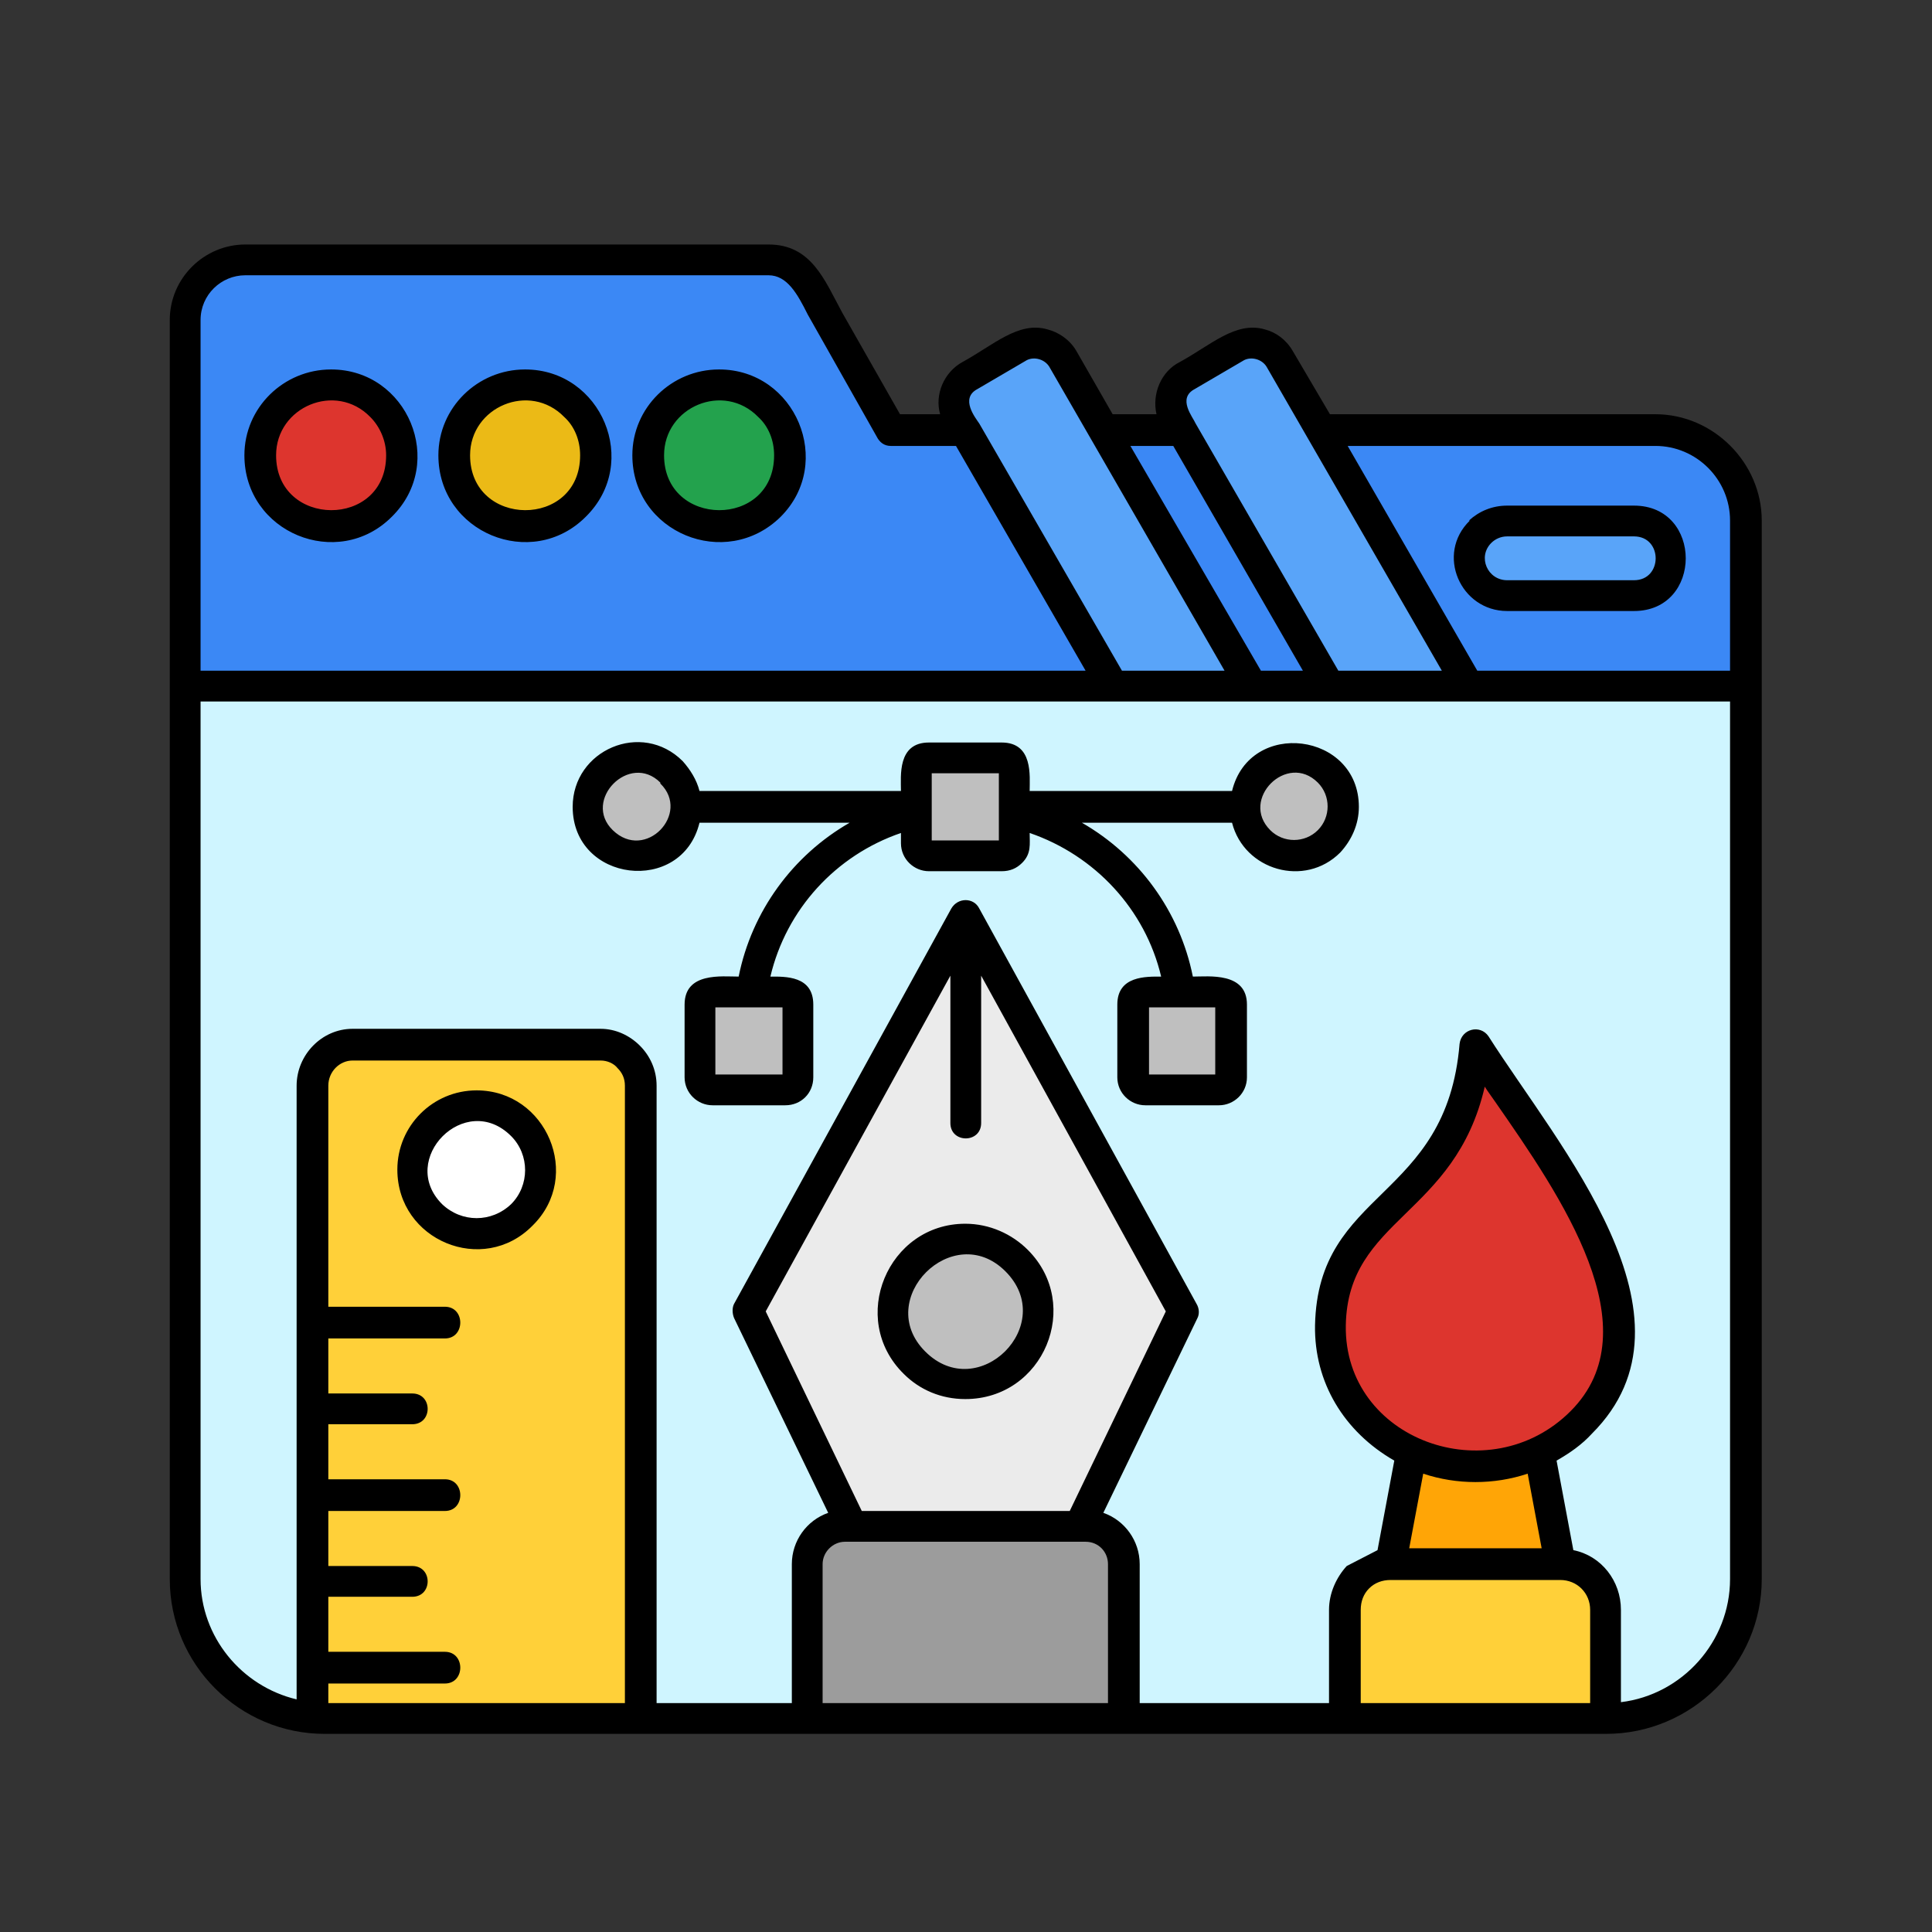 <svg xmlns="http://www.w3.org/2000/svg" xmlns:xlink="http://www.w3.org/1999/xlink" width="500" zoomAndPan="magnify" viewBox="0 0 375 375" height="500" preserveAspectRatio="xMidYMid meet" version="1.0"><rect x="0" y="0" width="375" height="375" fill="#333333" stroke="none"/><defs><clipPath id="818aef92cb"><path d="M 32.953 47 L 341.953 47 L 341.953 337 L 32.953 337 Z M 32.953 47 " clip-rule="nonzero"/></clipPath></defs><path fill="#dd352e" d="M 286.383 202.77 C 283.668 234.812 258.688 232.457 258.324 257.258 C 258.141 264.137 260.316 270.652 265.746 276.082 C 268.281 278.617 270.996 280.43 273.891 281.875 C 281.676 285.496 290.906 285.496 298.691 281.875 C 301.77 280.43 304.484 278.617 306.836 276.082 C 327.652 255.266 298.691 222.141 286.383 202.77 Z M 286.383 202.77 " fill-opacity="1" fill-rule="evenodd"/><path fill="#ffa506" d="M 298.691 281.875 C 290.906 285.496 281.676 285.496 273.891 281.875 L 269.91 303.598 L 302.855 303.598 Z M 298.691 281.875 " fill-opacity="1" fill-rule="evenodd"/><path fill="#ffd039" d="M 302.855 303.598 L 269.91 303.598 C 265.02 303.598 261.039 307.582 261.039 312.469 L 261.039 333.465 L 311.723 333.465 L 311.723 312.469 C 311.723 307.582 307.742 303.598 302.855 303.598 Z M 302.855 303.598 " fill-opacity="1" fill-rule="evenodd"/><path fill="#9c9c9c" d="M 218.137 333.465 L 218.137 303.598 C 218.137 299.617 214.879 296.176 210.715 296.176 L 164.012 296.176 C 160.031 296.176 156.773 299.434 156.773 303.598 L 156.773 333.465 Z M 218.137 333.465 " fill-opacity="1" fill-rule="evenodd"/><path fill="#ebebeb" d="M 209.449 296.176 L 229.723 254.543 L 187.363 177.789 L 145.188 254.543 L 165.281 296.176 Z M 201.484 254.543 C 201.484 262.324 195.148 268.66 187.363 268.66 C 179.582 268.66 173.426 262.324 173.426 254.543 C 173.426 246.758 179.582 240.605 187.363 240.605 C 195.148 240.605 201.484 246.758 201.484 254.543 Z M 201.484 254.543 " fill-opacity="1" fill-rule="evenodd"/><path fill="#bfbfbf" d="M 187.363 268.66 C 195.148 268.66 201.484 262.324 201.484 254.543 C 201.484 246.758 195.148 240.605 187.363 240.605 C 179.582 240.605 173.426 246.758 173.426 254.543 C 173.426 262.324 179.582 268.66 187.363 268.66 Z M 187.363 268.66 " fill-opacity="1" fill-rule="evenodd"/><path fill="#ffd039" d="M 124.371 333.465 L 124.371 210.734 C 124.371 206.391 120.75 202.77 116.586 202.77 L 68.434 202.77 C 64.09 202.77 60.652 206.391 60.652 210.734 L 60.652 333.465 C 61.375 333.465 62.281 333.465 63.004 333.465 Z M 104.82 227.027 C 104.82 233.906 99.387 239.516 92.512 239.516 C 85.633 239.516 80.02 233.906 80.02 227.027 C 80.02 220.148 85.633 214.719 92.512 214.719 C 99.387 214.719 104.82 220.148 104.82 227.027 Z M 104.82 227.027 " fill-opacity="1" fill-rule="evenodd"/><path fill="#ffffff" d="M 92.512 239.516 C 99.387 239.516 104.82 233.906 104.82 227.027 C 104.82 220.148 99.387 214.719 92.512 214.719 C 85.633 214.719 80.02 220.148 80.02 227.027 C 80.02 233.906 85.633 239.516 92.512 239.516 Z M 92.512 239.516 " fill-opacity="1" fill-rule="evenodd"/><path fill="#cff5ff" d="M 68.434 202.77 L 116.586 202.77 C 120.75 202.77 124.371 206.391 124.371 210.734 L 124.371 333.465 L 156.773 333.465 L 156.773 303.598 C 156.773 299.434 160.031 296.176 164.012 296.176 L 165.281 296.176 L 145.188 254.543 L 187.363 177.789 L 229.723 254.543 L 209.449 296.176 L 210.715 296.176 C 214.879 296.176 218.137 299.617 218.137 303.598 L 218.137 333.465 L 261.039 333.465 L 261.039 312.469 C 261.039 307.582 265.02 303.598 269.91 303.598 L 273.891 281.875 C 270.996 280.43 268.281 278.617 265.746 276.082 C 260.316 270.652 258.141 264.137 258.324 257.258 C 258.688 232.457 283.668 234.812 286.383 202.77 C 298.691 222.141 327.652 255.266 306.836 276.082 C 304.484 278.617 301.77 280.43 298.691 281.875 L 302.855 303.598 C 307.742 303.598 311.723 307.582 311.723 312.469 L 311.723 333.465 C 326.75 333.465 338.879 321.34 338.879 306.496 L 338.879 133.258 L 36.031 133.258 L 36.031 306.496 C 36.031 320.613 46.895 332.199 60.652 333.465 L 60.652 210.734 C 60.652 206.391 64.09 202.77 68.434 202.77 Z M 133.059 156.609 C 133.059 161.859 128.895 166.023 123.645 166.023 C 118.395 166.023 114.051 161.859 114.051 156.609 C 114.051 151.359 118.395 147.016 123.645 147.016 C 128.895 147.016 133.059 151.359 133.059 156.609 Z M 241.668 156.609 C 241.668 151.359 246.016 147.016 251.266 147.016 C 256.512 147.016 260.676 151.359 260.676 156.609 C 260.676 161.859 256.512 166.023 251.266 166.023 C 246.016 166.023 241.668 161.859 241.668 156.609 Z M 229 192.633 L 236.602 192.633 C 237.867 192.633 238.953 193.719 238.953 194.988 L 238.953 209.105 C 238.953 210.555 237.867 211.641 236.602 211.641 L 222.301 211.641 C 221.035 211.641 219.949 210.555 219.949 209.105 L 219.949 194.988 C 219.949 193.719 221.035 192.633 222.301 192.633 Z M 177.949 157.695 L 177.949 149.551 C 177.949 148.102 179.039 147.016 180.305 147.016 L 194.422 147.016 C 195.871 147.016 196.957 148.102 196.957 149.551 L 196.957 163.672 C 196.957 164.938 195.871 166.023 194.422 166.023 L 180.305 166.023 C 179.039 166.023 177.949 164.938 177.949 163.672 Z M 138.309 192.633 L 152.426 192.633 C 153.875 192.633 154.961 193.719 154.961 194.988 L 154.961 209.105 C 154.961 210.555 153.875 211.641 152.426 211.641 L 138.309 211.641 C 137.039 211.641 135.953 210.555 135.953 209.105 L 135.953 194.988 C 135.953 193.719 137.039 192.633 138.309 192.633 Z M 138.309 192.633 " fill-opacity="1" fill-rule="evenodd"/><path fill="#3b88f5" d="M 36.031 133.258 L 215.965 133.258 L 187.184 83.48 L 172.883 83.48 L 160.754 62.117 C 157.676 56.508 155.504 50.352 149.168 50.352 L 47.617 50.352 C 41.281 50.352 36.031 55.602 36.031 62.117 Z M 101.922 102.125 C 94.32 102.125 88.164 95.969 88.164 88.367 C 88.164 80.945 94.32 74.789 101.922 74.789 C 109.527 74.789 115.68 80.945 115.68 88.367 C 115.68 95.969 109.527 102.125 101.922 102.125 Z M 125.816 88.367 C 125.816 80.945 131.973 74.789 139.574 74.789 C 147.18 74.789 153.332 80.945 153.332 88.367 C 153.332 95.969 147.18 102.125 139.574 102.125 C 131.973 102.125 125.816 95.969 125.816 88.367 Z M 78.027 88.367 C 78.027 95.969 71.875 102.125 64.27 102.125 C 56.668 102.125 50.512 95.969 50.512 88.367 C 50.512 80.945 56.668 74.789 64.27 74.789 C 71.875 74.789 78.027 80.945 78.027 88.367 Z M 78.027 88.367 " fill-opacity="1" fill-rule="evenodd"/><path fill="#dd352e" d="M 64.27 102.125 C 71.875 102.125 78.027 95.969 78.027 88.367 C 78.027 80.945 71.875 74.789 64.27 74.789 C 56.668 74.789 50.512 80.945 50.512 88.367 C 50.512 95.969 56.668 102.125 64.27 102.125 Z M 64.27 102.125 " fill-opacity="1" fill-rule="evenodd"/><path fill="#ebba16" d="M 88.164 88.367 C 88.164 95.969 94.32 102.125 101.922 102.125 C 109.527 102.125 115.68 95.969 115.68 88.367 C 115.68 80.945 109.527 74.789 101.922 74.789 C 94.32 74.789 88.164 80.945 88.164 88.367 Z M 88.164 88.367 " fill-opacity="1" fill-rule="evenodd"/><path fill="#23a24d" d="M 125.816 88.367 C 125.816 95.969 131.973 102.125 139.574 102.125 C 147.18 102.125 153.332 95.969 153.332 88.367 C 153.332 80.945 147.18 74.789 139.574 74.789 C 131.973 74.789 125.816 80.945 125.816 88.367 Z M 125.816 88.367 " fill-opacity="1" fill-rule="evenodd"/><path fill="#59a4f9" d="M 187.184 83.48 L 215.965 133.258 L 242.938 133.258 L 214.336 83.48 L 206.191 69.539 C 204.562 66.645 200.758 65.738 197.863 67.367 L 188.27 72.98 C 185.371 74.609 184.285 78.41 185.914 81.309 Z M 187.184 83.48 " fill-opacity="1" fill-rule="evenodd"/><path fill="#3b88f5" d="M 214.336 83.48 L 242.938 133.258 L 258.141 133.258 L 229.359 83.48 Z M 214.336 83.48 " fill-opacity="1" fill-rule="evenodd"/><path fill="#59a4f9" d="M 229.359 83.48 L 258.141 133.258 L 285.113 133.258 L 256.332 83.48 L 248.367 69.539 C 246.738 66.645 242.938 65.738 240.039 67.367 L 230.445 72.98 C 227.371 74.609 226.465 78.41 228.094 81.309 Z M 229.359 83.48 " fill-opacity="1" fill-rule="evenodd"/><path fill="#3b88f5" d="M 256.332 83.48 L 285.113 133.258 L 338.879 133.258 L 338.879 101.039 C 338.879 91.445 330.914 83.48 321.316 83.48 Z M 292.535 101.039 L 317.156 101.039 C 321.137 101.039 324.395 104.297 324.395 108.277 C 324.395 112.262 321.137 115.699 317.156 115.699 L 292.535 115.699 C 288.555 115.699 285.113 112.262 285.113 108.277 C 285.113 104.297 288.555 101.039 292.535 101.039 Z M 292.535 101.039 " fill-opacity="1" fill-rule="evenodd"/><path fill="#59a4f9" d="M 292.535 101.039 C 288.555 101.039 285.113 104.297 285.113 108.277 C 285.113 112.262 288.555 115.699 292.535 115.699 L 317.156 115.699 C 321.137 115.699 324.395 112.262 324.395 108.277 C 324.395 104.297 321.137 101.039 317.156 101.039 Z M 292.535 101.039 " fill-opacity="1" fill-rule="evenodd"/><path fill="#bfbfbf" d="M 260.676 156.609 C 260.676 151.359 256.512 147.016 251.266 147.016 C 246.016 147.016 241.668 151.359 241.668 156.609 C 241.668 161.859 246.016 166.023 251.266 166.023 C 256.512 166.023 260.676 161.859 260.676 156.609 Z M 260.676 156.609 " fill-opacity="1" fill-rule="evenodd"/><path fill="#bfbfbf" d="M 236.602 192.633 L 222.301 192.633 C 221.035 192.633 219.949 193.719 219.949 194.988 L 219.949 209.105 C 219.949 210.555 221.035 211.641 222.301 211.641 L 236.602 211.641 C 237.867 211.641 238.953 210.555 238.953 209.105 L 238.953 194.988 C 238.953 193.719 237.867 192.633 236.602 192.633 Z M 236.602 192.633 " fill-opacity="1" fill-rule="evenodd"/><path fill="#bfbfbf" d="M 194.422 166.023 C 195.871 166.023 196.957 164.938 196.957 163.672 L 196.957 149.551 C 196.957 148.102 195.871 147.016 194.422 147.016 L 180.305 147.016 C 179.039 147.016 177.949 148.102 177.949 149.551 L 177.949 163.672 C 177.949 164.938 179.039 166.023 180.305 166.023 Z M 194.422 166.023 " fill-opacity="1" fill-rule="evenodd"/><path fill="#bfbfbf" d="M 154.961 194.988 C 154.961 193.719 153.875 192.633 152.426 192.633 L 138.309 192.633 C 137.039 192.633 135.953 193.719 135.953 194.988 L 135.953 209.105 C 135.953 210.555 137.039 211.641 138.309 211.641 L 152.426 211.641 C 153.875 211.641 154.961 210.555 154.961 209.105 Z M 154.961 194.988 " fill-opacity="1" fill-rule="evenodd"/><path fill="#bfbfbf" d="M 123.645 166.023 C 128.895 166.023 133.059 161.859 133.059 156.609 C 133.059 151.359 128.895 147.016 123.645 147.016 C 118.395 147.016 114.051 151.359 114.051 156.609 C 114.051 161.859 118.395 166.023 123.645 166.023 Z M 123.645 166.023 " fill-opacity="1" fill-rule="evenodd"/><g clip-path="url(#818aef92cb)"><path fill="#000000" d="M 292.535 98.141 L 317.156 98.141 C 330.551 98.141 330.551 118.598 317.156 118.598 L 292.535 118.598 C 283.484 118.598 278.598 107.555 285.297 101.039 L 285.113 101.039 C 287.105 99.227 289.641 98.141 292.535 98.141 Z M 63.727 253.637 L 86.355 253.637 C 90.336 253.637 90.336 259.793 86.355 259.793 L 63.727 259.793 L 63.727 270.473 L 80.02 270.473 C 84.004 270.473 84.004 276.445 80.02 276.445 L 63.727 276.445 L 63.727 287.125 L 86.355 287.125 C 90.336 287.125 90.336 293.281 86.355 293.281 L 63.727 293.281 L 63.727 303.961 L 80.02 303.961 C 84.004 303.961 84.004 309.934 80.02 309.934 L 63.727 309.934 L 63.727 320.613 L 86.355 320.613 C 90.336 320.613 90.336 326.77 86.355 326.77 L 63.727 326.77 L 63.727 330.57 L 121.293 330.57 L 121.293 210.734 C 121.293 209.289 120.75 208.203 119.844 207.297 C 119.121 206.391 117.852 205.848 116.586 205.848 L 68.434 205.848 C 65.898 205.848 63.727 208.02 63.727 210.734 Z M 160.754 293.641 L 142.473 255.809 C 142.109 254.902 142.109 253.816 142.473 253.094 L 184.648 176.344 C 185.914 174.168 188.992 174.168 190.078 176.344 L 232.258 253.094 C 232.801 254 232.801 255.086 232.438 255.809 L 214.156 293.641 C 218.316 295.09 221.215 299.074 221.215 303.598 L 221.215 330.57 L 257.961 330.57 L 257.961 312.469 C 257.961 309.211 259.41 306.133 261.402 303.961 L 267.375 300.883 L 270.633 283.504 C 260.859 277.895 255.066 268.301 255.246 257.258 C 255.789 230.648 280.77 233.184 283.305 202.59 C 283.668 199.691 287.285 198.789 288.914 201.141 C 302.492 222.5 331.637 255.629 309.008 278.254 C 307.02 280.43 304.664 282.059 302.129 283.504 L 305.387 300.883 C 310.82 301.969 314.621 306.855 314.621 312.469 L 314.621 330.391 C 326.566 328.941 335.801 318.621 335.801 306.496 L 335.801 136.156 L 38.93 136.156 L 38.93 306.496 C 38.93 317.719 46.895 327.312 57.574 329.848 L 57.574 210.734 C 57.574 204.762 62.461 199.691 68.434 199.691 L 116.586 199.691 C 119.48 199.691 122.195 200.961 124.188 202.953 C 126.18 204.941 127.445 207.656 127.445 210.734 L 127.445 330.57 L 153.695 330.57 L 153.695 303.598 C 153.695 299.074 156.59 295.09 160.754 293.641 Z M 207.637 293.281 L 226.281 254.543 L 190.441 189.375 L 190.441 217.977 C 190.441 221.957 184.469 221.957 184.469 217.977 L 184.469 189.375 L 148.625 254.543 L 167.27 293.281 Z M 215.059 330.57 L 215.059 303.598 C 215.059 301.246 213.25 299.254 210.715 299.254 L 164.012 299.254 C 161.66 299.254 159.668 301.246 159.668 303.598 L 159.668 330.57 Z M 187.363 237.527 C 192.07 237.527 196.414 239.516 199.492 242.594 C 210.172 253.273 202.57 271.559 187.363 271.559 C 182.656 271.559 178.492 269.746 175.418 266.672 C 164.555 255.992 172.34 237.527 187.363 237.527 Z M 195.148 246.758 C 185.012 236.621 169.441 252.188 179.582 262.324 C 189.898 272.645 205.465 257.078 195.148 246.758 Z M 276.246 286.039 L 273.527 300.52 L 299.234 300.52 L 296.52 286.039 C 290.004 288.211 282.762 288.211 276.246 286.039 Z M 261.219 257.258 C 260.859 279.523 289.098 289.66 304.844 273.91 C 320.773 257.98 303.035 232.277 290.184 213.812 C 289.457 212.727 288.734 211.82 288.191 210.918 C 282.398 236.078 261.582 236.441 261.219 257.258 Z M 308.648 330.57 L 308.648 312.469 C 308.648 309.211 306.113 306.676 302.855 306.676 L 269.91 306.676 C 268.281 306.676 266.832 307.219 265.746 308.305 C 264.66 309.391 264.117 310.84 264.117 312.469 L 264.117 330.57 Z M 92.512 211.641 C 106.086 211.641 113.145 228.293 103.371 237.887 C 93.777 247.664 77.125 240.785 77.125 227.027 C 77.125 218.52 84.004 211.641 92.512 211.641 Z M 99.207 220.512 C 90.336 211.641 77.125 225.035 85.812 233.727 C 89.613 237.344 95.406 237.344 99.207 233.727 C 102.828 230.105 102.828 224.133 99.207 220.512 Z M 64.27 71.711 C 79.113 71.711 86.719 89.816 76.039 100.312 C 65.539 110.812 47.438 103.391 47.438 88.367 C 47.438 79.133 55.039 71.711 64.27 71.711 Z M 71.875 80.945 C 65.176 74.066 53.59 78.953 53.59 88.367 C 53.59 102.484 74.949 102.668 74.949 88.367 C 74.949 85.469 73.684 82.754 71.875 80.945 Z M 101.922 71.711 C 116.766 71.711 124.371 89.816 113.688 100.312 C 103.191 110.812 85.09 103.391 85.09 88.367 C 85.09 79.133 92.691 71.711 101.922 71.711 Z M 109.527 80.945 C 102.828 74.066 91.242 78.953 91.242 88.367 C 91.242 102.484 112.602 102.668 112.602 88.367 C 112.602 85.469 111.516 82.754 109.527 80.945 Z M 139.574 71.711 C 154.418 71.711 162.02 89.816 151.523 100.312 C 140.844 110.812 122.738 103.391 122.738 88.367 C 122.738 79.133 130.344 71.711 139.574 71.711 Z M 147.18 80.945 C 140.48 74.066 128.895 78.953 128.895 88.367 C 128.895 102.484 150.254 102.668 150.254 88.367 C 150.254 85.469 149.168 82.754 147.18 80.945 Z M 135.773 153.535 L 174.875 153.535 C 174.875 150.637 174.148 144.121 180.305 144.121 L 194.422 144.121 C 200.578 144.121 199.855 150.637 199.855 153.535 L 239.137 153.535 C 242.574 139.414 263.754 142.129 263.754 156.609 C 263.754 160.051 262.305 163.129 260.133 165.48 C 253.254 172.359 241.488 168.922 239.137 159.688 L 209.992 159.688 C 221.035 166.023 229 176.887 231.531 189.555 C 234.609 189.555 242.031 188.652 242.031 194.988 L 242.031 209.105 C 242.031 212.184 239.496 214.535 236.602 214.535 L 222.301 214.535 C 219.406 214.535 216.871 212.184 216.871 209.105 L 216.871 194.988 C 216.871 189.375 222.48 189.555 225.379 189.555 C 222.301 176.523 212.527 166.023 199.855 161.68 C 199.855 163.852 200.215 165.66 198.406 167.473 C 197.32 168.559 196.055 169.102 194.422 169.102 L 180.305 169.102 C 177.406 169.102 174.875 166.746 174.875 163.672 L 174.875 161.68 C 162.203 166.023 152.609 176.523 149.531 189.555 C 152.426 189.555 157.859 189.375 157.859 194.988 L 157.859 209.105 C 157.859 212.184 155.504 214.535 152.426 214.535 L 138.309 214.535 C 135.41 214.535 132.879 212.184 132.879 209.105 L 132.879 194.988 C 132.879 188.652 140.117 189.555 143.375 189.555 C 145.91 176.887 153.875 166.023 164.918 159.688 L 135.773 159.688 C 132.336 173.809 111.156 171.273 111.156 156.609 C 111.156 145.57 124.551 139.777 132.516 147.742 C 133.965 149.371 135.23 151.359 135.773 153.535 Z M 151.883 195.531 L 138.852 195.531 L 138.852 208.562 L 151.883 208.562 Z M 235.879 195.531 L 223.023 195.531 L 223.023 208.562 L 235.879 208.562 Z M 255.789 151.902 C 249.816 145.93 240.582 155.164 246.559 161.137 C 249.09 163.672 253.254 163.672 255.789 161.137 C 258.324 158.602 258.324 154.438 255.789 151.902 Z M 128.172 151.902 C 122.195 145.93 112.965 155.344 118.938 161.137 C 125.273 167.289 134.145 157.879 128.172 152.086 Z M 193.879 150.094 L 180.848 150.094 L 180.848 163.129 L 193.879 163.129 Z M 341.953 133.258 L 341.953 306.496 C 341.953 322.969 328.379 336.543 311.723 336.543 L 63.004 336.543 C 46.531 336.543 32.953 323.148 32.953 306.496 L 32.953 62.117 C 32.953 53.973 39.652 47.457 47.617 47.457 L 149.168 47.457 C 157.496 47.457 160.031 54.336 163.469 60.672 L 174.691 80.402 L 182.477 80.402 C 181.391 76.602 183.199 72.254 186.82 70.266 C 192.793 67.008 197.684 62.301 203.293 63.93 C 205.465 64.473 207.637 65.922 208.906 68.094 L 215.965 80.402 L 224.473 80.402 C 223.566 76.418 225.379 72.074 229 70.266 C 234.973 67.008 239.859 62.301 245.473 63.93 C 247.645 64.473 249.633 65.922 250.902 68.094 L 258.141 80.402 L 321.316 80.402 C 332.543 80.402 341.953 89.816 341.953 101.039 Z M 38.93 96.332 L 38.93 130.184 L 210.715 130.184 L 185.555 86.555 L 172.883 86.555 C 171.617 86.555 170.711 85.832 170.168 84.746 L 156.773 61.031 C 154.781 57.051 152.789 53.43 149.168 53.43 L 47.617 53.43 C 42.91 53.43 38.93 57.23 38.93 62.117 Z M 217.773 130.184 L 237.688 130.184 L 203.656 71.168 C 202.75 69.723 200.758 69.18 199.312 69.902 L 189.719 75.516 C 186.277 77.324 189.355 81.125 190.078 82.211 Z M 244.746 130.184 L 252.895 130.184 L 227.73 86.555 L 219.406 86.555 Z M 259.773 130.184 L 279.863 130.184 L 245.832 71.168 C 244.93 69.723 242.938 69.18 241.488 69.902 L 231.895 75.516 C 228.457 77.324 231.531 80.945 232.074 82.211 Z M 286.742 130.184 L 335.801 130.184 L 335.801 101.039 C 335.801 93.074 329.281 86.555 321.316 86.555 L 261.582 86.555 Z M 186.82 70.266 Z M 317.156 104.113 L 292.535 104.113 C 291.27 104.113 290.184 104.656 289.457 105.383 C 286.742 108.098 288.734 112.621 292.535 112.621 L 317.156 112.621 C 322.766 112.621 322.766 104.113 317.156 104.113 Z M 317.156 104.113 " fill-opacity="1" fill-rule="nonzero"/></g></svg>